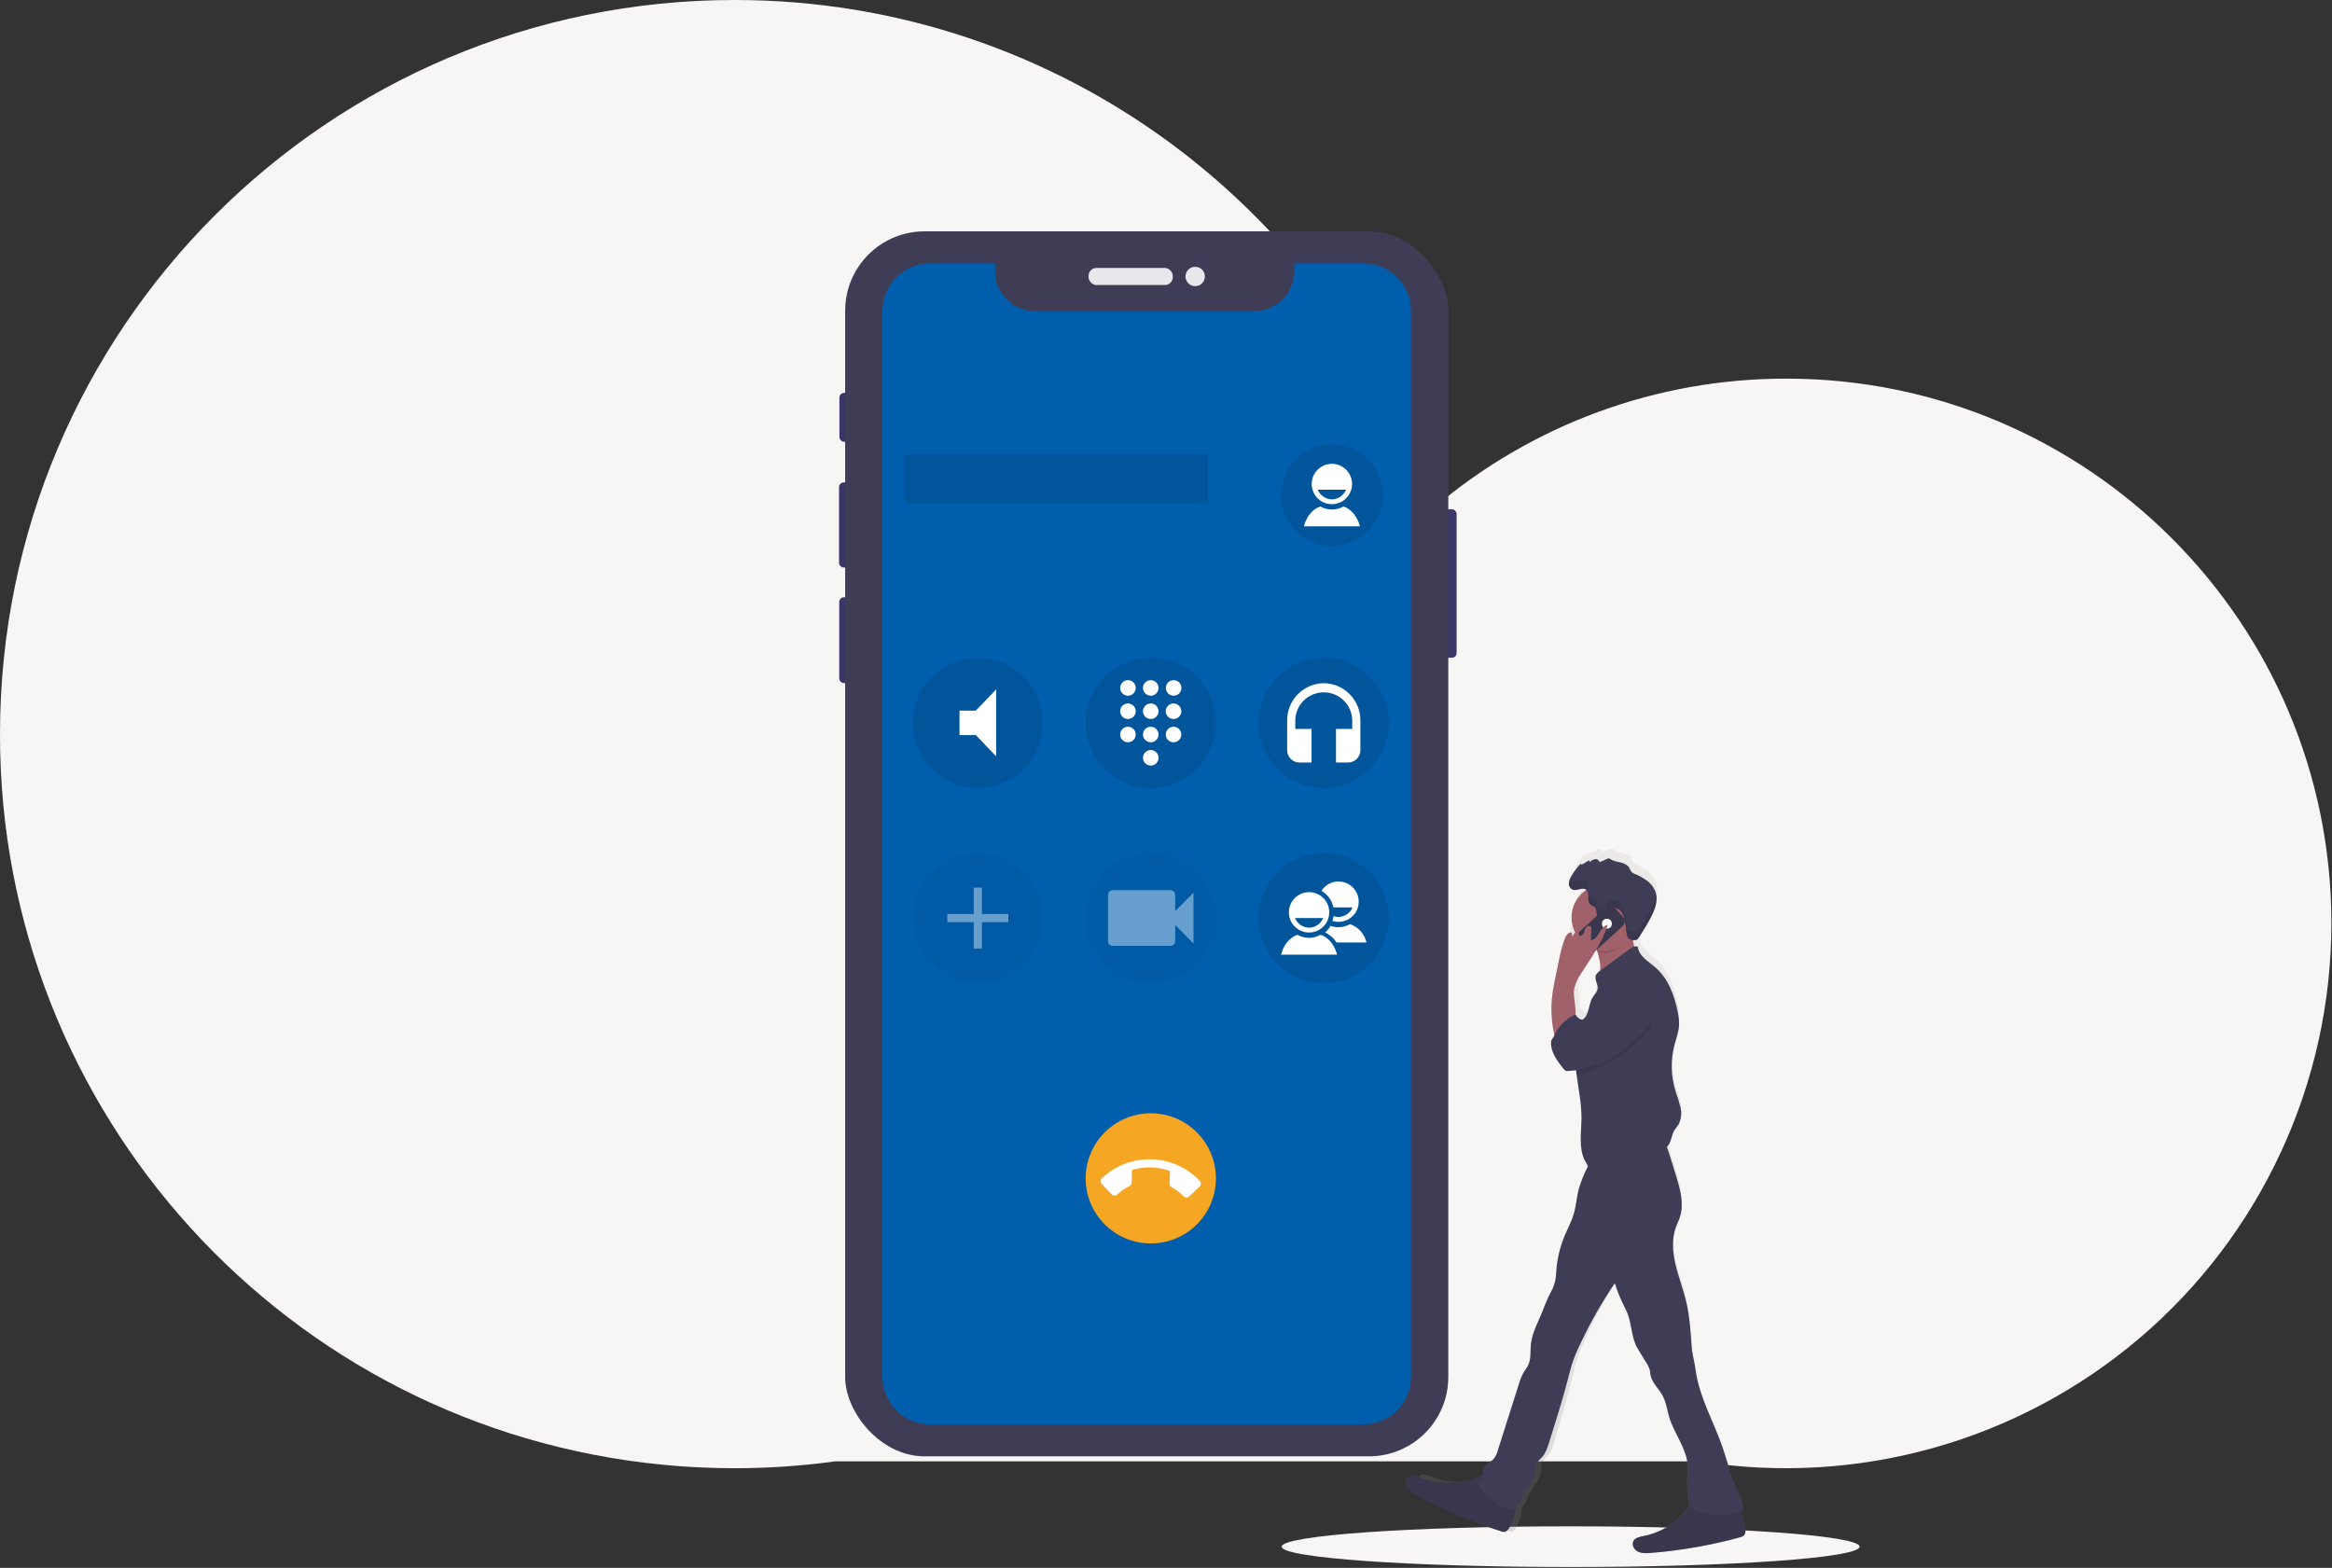 <?xml version="1.0" encoding="UTF-8"?> <svg xmlns="http://www.w3.org/2000/svg" xmlns:xlink="http://www.w3.org/1999/xlink" width="470px" height="316px" viewBox="0 0 470 316"><rect x="0" y="0" width="470" height="316" fill="#333333" stroke="none"/><!-- Generator: Sketch 53.2 (72643) - https://sketchapp.com --><title>telephonie_undraw_calling_kpbp</title><desc>Created with Sketch.</desc><defs><linearGradient x1="50%" y1="100.001%" x2="50%" y2="-0.005%" id="linearGradient-1"><stop stop-color="#808080" stop-opacity="0.25" offset="0%"></stop><stop stop-color="#808080" stop-opacity="0.12" offset="54%"></stop><stop stop-color="#808080" stop-opacity="0.1" offset="100%"></stop></linearGradient></defs><g id="Page-1" stroke="none" stroke-width="1" fill="none" fill-rule="evenodd"><g id="telephonie_undraw_calling_kpbp" fill-rule="nonzero"><ellipse id="Oval" fill="#F7F6F5" cx="316.553" cy="311.729" rx="58.237" ry="4.099"></ellipse><path d="M469.877,186.116 C469.858,218.281 455.735,248.822 431.235,269.682 C406.735,290.541 374.318,299.623 342.538,294.532 L168.355,294.532 C161.628,295.454 154.845,295.917 148.054,295.917 C143.179,295.917 138.363,295.685 133.605,295.22 C57.758,287.861 -0.078,224.113 -3.05979742e-14,147.958 C-3.05979742e-14,66.241 66.288,5.68434189e-14 148.054,5.68434189e-14 C213.907,5.68434189e-14 269.709,42.969 288.939,102.382 C308.776,85.517 333.981,76.274 360.026,76.315 C420.687,76.315 469.877,125.474 469.877,186.116 Z" id="Path" fill="#F7F6F5"></path><rect id="Rectangle" fill="#3A3768" x="289.936" y="102.636" width="3.634" height="29.928" rx="0.939"></rect><rect id="Rectangle" fill="#3A3768" x="169.179" y="79.189" width="2.038" height="9.853" rx="0.939"></rect><rect id="Rectangle" fill="#3A3768" x="169.106" y="97.23" width="2.297" height="17.148" rx="0.939"></rect><rect id="Rectangle" fill="#3A3768" x="169.143" y="120.379" width="2.186" height="17.296" rx="0.939"></rect><rect id="Rectangle" fill="#3F3D56" x="170.336" y="46.629" width="121.56" height="246.894" rx="15.991"></rect><rect id="Rectangle" fill="#E6E8EC" x="219.391" y="54.003" width="16.975" height="3.443" rx="1.587"></rect><ellipse id="Oval" fill="#E6E8EC" cx="240.885" cy="55.724" rx="1.956" ry="1.955"></ellipse><path d="M274.72,53.06 L260.817,53.06 L260.817,54.736 C260.817,59.123 257.259,62.679 252.869,62.679 L208.502,62.679 C204.112,62.679 200.554,59.123 200.554,54.736 L200.554,53.06 L187.496,53.06 C184.935,53.06 182.48,54.077 180.67,55.886 C178.861,57.696 177.844,60.15 177.845,62.708 L177.845,277.445 C177.844,280.003 178.861,282.457 180.67,284.267 C182.48,286.076 184.935,287.093 187.496,287.093 L274.72,287.093 C280.052,287.093 284.375,282.773 284.375,277.445 L284.375,62.708 C284.375,57.38 280.052,53.06 274.72,53.06 Z" id="Path" fill="#005EAC"></path><rect id="Rectangle" stroke="#005EAC" stroke-width="0.5" fill="#000000" opacity="0.1" x="182.312" y="91.591" width="61.108" height="9.837"></rect><ellipse id="Oval" stroke="#005EAC" stroke-width="0.5" fill="#000000" opacity="0.1" cx="197.076" cy="145.692" rx="13.124" ry="13.115"></ellipse><polygon id="Path" fill="#FFFFFF" points="193.385 143.233 193.385 148.151 196.666 148.151 200.767 152.434 200.767 138.946 196.666 143.233"></polygon><ellipse id="Oval" stroke="#005EAC" stroke-width="0.5" fill="#000000" opacity="0.1" cx="231.936" cy="145.692" rx="13.124" ry="13.115"></ellipse><path d="M231.936,151.168 C231.302,151.164 230.728,151.544 230.483,152.128 C230.238,152.713 230.37,153.388 230.817,153.837 C231.265,154.287 231.939,154.422 232.526,154.181 C233.112,153.939 233.495,153.367 233.495,152.733 C233.495,151.872 232.798,151.172 231.936,151.168 Z M227.343,137.085 C226.708,137.08 226.133,137.458 225.887,138.043 C225.64,138.628 225.771,139.303 226.219,139.753 C226.666,140.204 227.34,140.34 227.927,140.098 C228.514,139.857 228.897,139.285 228.897,138.651 C228.897,137.791 228.203,137.092 227.343,137.085 L227.343,137.085 Z M227.343,141.782 C226.708,141.777 226.133,142.156 225.886,142.741 C225.64,143.326 225.772,144.002 226.22,144.452 C226.668,144.902 227.343,145.037 227.93,144.794 C228.517,144.551 228.899,143.978 228.897,143.344 C228.897,142.484 228.203,141.786 227.343,141.782 L227.343,141.782 Z M227.343,146.475 C226.708,146.47 226.133,146.848 225.887,147.433 C225.64,148.017 225.771,148.693 226.219,149.143 C226.666,149.593 227.34,149.73 227.927,149.488 C228.514,149.246 228.897,148.675 228.897,148.04 C228.897,147.181 228.203,146.482 227.343,146.475 Z M236.53,140.216 C237.164,140.22 237.738,139.84 237.983,139.255 C238.228,138.671 238.096,137.996 237.649,137.546 C237.201,137.097 236.527,136.962 235.94,137.203 C235.354,137.445 234.971,138.017 234.971,138.651 C234.97,139.065 235.134,139.462 235.426,139.756 C235.718,140.05 236.115,140.215 236.53,140.216 L236.53,140.216 Z M231.936,146.475 C231.302,146.471 230.728,146.851 230.483,147.436 C230.238,148.02 230.37,148.695 230.817,149.145 C231.265,149.594 231.939,149.73 232.526,149.488 C233.112,149.246 233.495,148.674 233.495,148.04 C233.495,147.179 232.798,146.479 231.936,146.475 L231.936,146.475 Z M236.53,146.475 C235.895,146.471 235.322,146.851 235.077,147.436 C234.831,148.02 234.963,148.695 235.411,149.145 C235.858,149.594 236.533,149.73 237.119,149.488 C237.706,149.246 238.088,148.674 238.088,148.04 C238.088,147.179 237.392,146.479 236.53,146.475 Z M236.53,141.782 C235.895,141.779 235.321,142.158 235.076,142.744 C234.831,143.329 234.964,144.004 235.412,144.453 C235.861,144.902 236.536,145.037 237.122,144.794 C237.708,144.551 238.09,143.978 238.088,143.344 C238.088,142.483 237.391,141.784 236.53,141.782 L236.53,141.782 Z M231.936,141.782 C231.302,141.779 230.728,142.158 230.483,142.744 C230.238,143.329 230.371,144.004 230.819,144.453 C231.267,144.902 231.942,145.037 232.529,144.794 C233.115,144.551 233.497,143.978 233.495,143.344 C233.495,142.483 232.798,141.784 231.936,141.782 L231.936,141.782 Z M231.936,137.085 C231.302,137.082 230.728,137.461 230.483,138.046 C230.238,138.631 230.37,139.305 230.817,139.755 C231.265,140.204 231.939,140.34 232.526,140.098 C233.112,139.856 233.495,139.285 233.495,138.651 C233.495,137.789 232.798,137.089 231.936,137.085 L231.936,137.085 Z" id="Shape" fill="#FFFFFF"></path><g id="Group" opacity="0.4" transform="translate(183.735, 171.73)"><ellipse id="Oval" stroke="#005EAC" stroke-width="0.5" fill="#000000" opacity="0.1" cx="13.341" cy="13.308" rx="13.124" ry="13.115"></ellipse><polygon id="Path" fill="#FFFFFF" points="19.493 14.128 14.162 14.128 14.162 19.456 12.521 19.456 12.521 14.128 7.189 14.128 7.189 12.488 12.521 12.488 12.521 7.16 14.162 7.16 14.162 12.488 19.493 12.488"></polygon></g><ellipse id="Oval" stroke="#005EAC" stroke-width="0.5" fill="#000000" opacity="0.1" cx="266.797" cy="145.692" rx="13.124" ry="13.115"></ellipse><path d="M266.797,137.696 C264.813,137.722 262.92,138.534 261.536,139.955 C260.151,141.375 259.388,143.287 259.415,145.27 L259.415,151.159 C259.406,151.82 259.66,152.458 260.122,152.931 C260.583,153.405 261.214,153.676 261.875,153.684 L264.336,153.684 L264.336,146.917 L261.055,146.917 L261.055,145.278 C261.055,142.109 263.626,139.54 266.797,139.54 C269.968,139.54 272.538,142.109 272.538,145.278 L272.538,146.917 L269.258,146.917 L269.258,153.68 L271.718,153.68 C272.38,153.673 273.011,153.402 273.473,152.928 C273.935,152.455 274.189,151.817 274.179,151.155 L274.179,145.27 C274.205,143.287 273.442,141.375 272.058,139.955 C270.673,138.534 268.781,137.722 266.797,137.696 L266.797,137.696 Z" id="Path" fill="#FFFFFF"></path><g id="Group" opacity="0.4" transform="translate(218.595, 171.73)"><ellipse id="Oval" stroke="#005EAC" stroke-width="0.5" fill="#000000" opacity="0.1" cx="13.341" cy="13.308" rx="13.124" ry="13.115"></ellipse><path d="M18.263,11.902 L18.263,8.623 C18.259,8.372 18.157,8.133 17.977,7.958 C17.797,7.782 17.554,7.686 17.303,7.689 L5.68,7.689 C5.159,7.684 4.731,8.102 4.725,8.623 L4.725,17.972 C4.734,18.493 5.159,18.909 5.68,18.907 L17.299,18.907 C17.821,18.911 18.25,18.494 18.259,17.972 L18.259,14.693 L21.95,18.431 L21.95,8.164 L18.263,11.902 Z" id="Path" fill="#FFFFFF"></path></g><ellipse id="Oval" stroke="#005EAC" stroke-width="0.5" fill="#000000" opacity="0.1" cx="266.797" cy="185.038" rx="13.124" ry="13.115"></ellipse><path d="M266.149,188.416 C264.713,189.23 262.954,189.23 261.518,188.416 C259.706,188.969 258.594,190.801 258.184,192.412 L269.483,192.412 C269.073,190.801 267.966,188.969 266.149,188.416 Z M263.836,179.809 C262.188,179.807 260.701,180.798 260.07,182.319 C259.438,183.84 259.787,185.592 260.952,186.756 C262.117,187.921 263.87,188.269 265.392,187.638 C266.914,187.007 267.906,185.521 267.904,183.874 C267.904,181.629 266.083,179.809 263.836,179.809 Z M263.836,186.973 C262.584,186.95 261.466,186.186 260.989,185.03 L266.678,185.03 C266.203,186.187 265.086,186.951 263.836,186.977 L263.836,186.973 Z" id="Shape" fill="#FFFFFF"></path><path d="M269.356,189.952 L275.409,189.952 C275.025,188.222 273.759,186.821 272.075,186.264 C271.368,186.664 270.57,186.874 269.758,186.874 C269.213,186.879 268.671,186.788 268.158,186.604 C267.873,187.105 267.51,187.559 267.084,187.948 C268.022,188.378 268.813,189.075 269.356,189.952 Z M268.741,182.882 L272.604,182.882 C272.125,184.036 271.007,184.795 269.758,184.817 C269.425,184.814 269.095,184.756 268.782,184.645 C268.731,184.974 268.647,185.296 268.532,185.608 C270.062,186.096 271.737,185.639 272.807,184.441 C273.878,183.244 274.143,181.529 273.485,180.064 C272.827,178.599 271.369,177.658 269.762,177.661 C268.371,177.663 267.077,178.374 266.329,179.546 C267.573,180.263 268.451,181.477 268.741,182.882 L268.741,182.882 Z" id="Shape" fill="#FFFFFF"></path><ellipse id="Oval" fill="#F5A623" cx="231.936" cy="237.5" rx="13.124" ry="13.115"></ellipse><path d="M225.198,240.738 C225.916,240.06 226.733,239.496 227.622,239.066 C227.903,238.941 228.082,238.66 228.077,238.353 L228.147,235.803 C230.655,235.058 233.335,235.13 235.8,236.008 L235.73,238.557 C235.726,238.859 235.882,239.139 236.14,239.295 C237.031,239.759 237.838,240.368 238.527,241.099 C238.677,241.257 238.883,241.349 239.101,241.356 C239.318,241.362 239.53,241.281 239.688,241.131 L241.771,239.156 C242.098,238.845 242.113,238.329 241.804,238 C239.26,235.316 235.754,233.753 232.057,233.653 C228.36,233.553 224.774,234.925 222.089,237.467 C221.931,237.617 221.84,237.824 221.834,238.041 C221.829,238.259 221.91,238.47 222.061,238.627 L224.033,240.709 C224.183,240.867 224.39,240.959 224.608,240.964 C224.825,240.969 225.036,240.888 225.194,240.738 L225.198,240.738 Z" id="Path" fill="#FFFFFF"></path><ellipse id="Oval" stroke="#005EAC" stroke-width="0.5" fill="#000000" opacity="0.1" cx="268.437" cy="99.788" rx="10.253" ry="10.246"></ellipse><path d="M270.754,102.087 C269.317,102.901 267.557,102.901 266.12,102.087 C264.307,102.641 263.196,104.473 262.786,106.087 L274.089,106.087 C273.679,104.473 272.567,102.641 270.754,102.087 L270.754,102.087 Z M268.437,93.48 C266.79,93.479 265.303,94.469 264.672,95.99 C264.04,97.511 264.388,99.262 265.552,100.427 C266.716,101.591 268.468,101.94 269.991,101.311 C271.513,100.681 272.506,99.197 272.506,97.55 C272.503,95.305 270.684,93.485 268.437,93.48 Z M268.437,100.649 C267.187,100.623 266.07,99.861 265.591,98.706 L271.284,98.706 C270.804,99.861 269.688,100.625 268.437,100.653 L268.437,100.649 Z" id="Shape" fill="#FFFFFF"></path><path d="M285.794,299.593 C286.204,300.368 286.975,300.843 287.717,301.266 C292.875,304.221 298.309,306.666 303.942,308.565 C304.226,308.73 304.569,308.756 304.876,308.637 C305.182,308.519 305.418,308.268 305.516,307.955 C306.164,306.864 306.874,305.085 306.706,303.647 C307.239,303.324 307.626,302.807 307.784,302.204 C308.006,301.472 308.344,300.78 308.785,300.155 C309.552,298.999 310.479,297.839 310.602,296.433 C310.591,295.932 310.64,295.432 310.745,294.942 C310.963,294.294 311.541,293.868 311.976,293.351 C312.653,292.532 312.977,291.474 313.284,290.445 C314.564,286.171 315.843,281.896 316.91,277.555 C317.254,276.15 317.574,274.74 318.046,273.375 C318.456,272.178 318.981,271.03 319.502,269.883 C321.365,265.723 323.532,261.707 325.986,257.866 C326.369,259.156 326.834,260.421 327.376,261.653 C327.655,262.288 327.954,262.915 328.237,263.551 C329.308,265.944 329.115,269.018 330.431,271.268 C330.978,272.192 331.517,273.114 332.047,274.035 C332.348,274.486 332.582,274.979 332.74,275.498 C332.826,275.859 332.835,276.236 332.896,276.6 C333.175,278.24 334.508,279.396 335.246,280.859 C335.923,282.195 336.066,283.728 336.477,285.199 C337.449,288.601 339.835,291.556 340.077,295.101 C340.108,296.058 340.085,297.016 340.008,297.97 C339.946,299.641 340.058,301.314 340.34,302.962 C340.362,303.129 340.406,303.291 340.471,303.446 C338.37,306.571 335.134,308.755 331.448,309.537 C330.751,309.676 329.951,309.823 329.586,310.463 C329.148,311.225 329.644,312.274 330.407,312.684 C331.17,313.094 332.047,313.053 332.867,312.979 C338.751,312.487 344.572,311.414 350.244,309.774 C350.531,309.715 350.793,309.573 350.999,309.364 C351.201,309.065 351.29,308.703 351.249,308.344 C351.246,307.02 350.937,305.714 350.347,304.528 L350.757,304.385 C350.987,302.745 350.142,301.159 349.486,299.638 C348.345,296.987 347.722,294.122 346.82,291.363 C345.081,286.035 342.272,281.064 341.595,275.49 C341.41,273.957 340.951,272.399 340.853,270.858 C340.656,267.719 340.442,264.563 339.758,261.505 C339.183,258.989 338.277,256.587 337.707,254.042 C337.137,251.497 336.952,248.82 337.789,246.386 C338.027,245.689 338.347,245.029 338.564,244.336 C339.384,241.627 338.601,238.693 337.805,235.971 C337.554,235.111 337.305,234.253 337.059,233.397 C336.727,232.27 336.399,231.139 336.038,230.02 C336.087,229.975 336.132,229.93 336.181,229.877 C336.903,229.057 336.895,227.803 337.412,226.823 C337.666,226.319 338.051,225.905 338.322,225.413 C338.834,224.35 338.965,223.144 338.695,221.995 C338.478,220.848 338.043,219.757 337.715,218.638 C336.824,215.568 336.756,212.317 337.518,209.212 C337.85,207.888 338.338,206.589 338.408,205.224 C338.432,204.311 338.348,203.399 338.158,202.506 C337.522,199.064 336.276,195.572 333.745,193.297 C332.396,192.067 330.571,190.989 330.427,189.12 C330.209,189.037 329.97,189.028 329.746,189.096 C329.631,188.671 329.554,188.236 329.517,187.797 L329.537,187.797 C329.663,187.811 329.789,187.811 329.915,187.797 C330.021,187.79 330.124,187.76 330.218,187.711 C330.271,187.679 330.321,187.642 330.366,187.6 C330.525,187.436 330.663,187.253 330.776,187.055 C330.944,186.776 331.096,186.477 331.223,186.272 C331.35,186.067 331.555,185.739 331.715,185.452 C332.193,184.633 332.638,183.799 333.048,182.952 L333.048,182.919 C333.089,182.841 333.126,182.759 333.163,182.682 L333.212,182.571 L333.286,182.403 C333.286,182.362 333.323,182.317 333.339,182.276 C333.355,182.235 333.384,182.173 333.405,182.12 L333.462,181.985 C333.483,181.936 333.499,181.886 333.52,181.833 C333.54,181.788 333.558,181.741 333.573,181.694 C333.593,181.645 333.61,181.595 333.626,181.546 C333.643,181.497 333.659,181.452 333.679,181.403 C333.7,181.354 333.708,181.304 333.725,181.255 L333.774,181.108 C333.774,181.059 333.798,181.013 333.815,180.964 L333.856,180.813 L333.893,180.669 L333.93,180.513 C333.93,180.468 333.93,180.423 333.958,180.374 C333.987,180.325 333.958,180.268 333.987,180.214 C334.016,180.161 333.987,180.124 333.987,180.079 L334.012,179.919 L334.012,179.784 C334.012,179.727 334.012,179.673 334.012,179.62 C334.012,179.567 334.012,179.53 334.012,179.485 C334.012,179.44 334.012,179.374 334.012,179.321 L334.012,179.227 C334.012,179.169 334.012,179.116 334.012,179.058 C334.012,179.001 334.012,178.976 334.012,178.936 C334.012,178.895 334.012,178.821 334.012,178.763 C334.012,178.706 334.012,178.685 334.012,178.649 C333.992,178.488 333.961,178.329 333.917,178.173 C333.641,177.219 333.08,176.371 332.31,175.743 C331.564,175.135 330.736,174.636 329.849,174.263 C329.633,174.18 329.435,174.056 329.267,173.898 C329.069,173.612 328.906,173.304 328.779,172.98 C328.418,172.349 327.696,172.066 327.019,171.898 C326.342,171.73 325.616,171.624 325.051,171.193 C325,171.15 324.941,171.116 324.878,171.095 C324.791,171.088 324.705,171.106 324.628,171.148 L323.049,171.849 C323.017,171.651 322.907,171.474 322.744,171.358 C322.58,171.242 322.377,171.196 322.18,171.23 C321.79,171.324 321.436,171.528 321.158,171.816 C321.06,171.717 321.024,171.573 321.064,171.439 L319.834,172.259 C319.682,172.357 319.403,172.382 319.424,172.193 C318.739,172.94 318.146,173.766 317.656,174.653 C317.503,174.923 317.374,175.207 317.271,175.501 L317.271,175.501 C317.271,175.562 317.234,175.624 317.217,175.685 C317.215,175.698 317.215,175.71 317.217,175.722 C317.217,175.776 317.193,175.833 317.184,175.89 C317.182,175.907 317.182,175.923 317.184,175.939 C317.184,176.009 317.184,176.083 317.184,176.153 L317.184,176.153 C317.18,176.232 317.18,176.311 317.184,176.39 C317.21,176.854 317.48,177.269 317.894,177.481 C318.051,177.539 318.218,177.565 318.386,177.558 C318.739,177.517 319.087,177.445 319.428,177.345 C319.538,177.318 319.651,177.299 319.764,177.288 C319.817,177.284 319.871,177.284 319.924,177.288 C320.138,177.283 320.348,177.354 320.515,177.489 L320.539,177.513 C318.721,178.82 317.651,180.927 317.668,183.165 C317.667,184.25 317.913,185.322 318.39,186.297 C318.056,186.481 317.856,186.841 317.877,187.223 C317.77,186.909 317.714,186.579 317.709,186.247 C317.037,186.112 316.549,186.899 316.307,187.575 C315.809,189.104 315.424,190.667 315.154,192.252 C314.945,193.305 314.744,194.358 314.531,195.412 C314.318,196.465 314.121,197.596 313.965,198.691 C313.603,201.532 313.732,204.414 314.346,207.212 C314.305,207.302 314.268,207.396 314.232,207.486 C314.108,207.814 313.76,208.093 313.719,208.441 C313.497,210.527 314.818,212.409 316.065,214.044 C316.167,214.211 316.307,214.352 316.475,214.454 C316.658,214.53 316.857,214.555 317.053,214.528 C317.55,214.503 318.046,214.454 318.538,214.38 C318.566,214.659 318.599,214.933 318.632,215.2 C318.985,218.142 319.588,221.085 319.584,224.049 C319.579,227.012 319.018,230.016 320.154,232.656 C320.342,233.106 320.707,233.475 320.744,233.942 L320.814,233.942 C320.119,235.357 319.551,236.83 319.116,238.344 C318.665,240.123 318.571,241.992 318.066,243.754 C317.636,245.25 316.918,246.623 316.34,248.083 C315.398,250.453 314.844,252.959 314.699,255.505 C314.684,256.674 314.447,257.83 314.002,258.911 C313.339,260.208 312.758,261.545 312.263,262.915 C311.443,265.35 310.061,267.657 309.802,270.235 C309.659,271.694 309.868,273.252 309.257,274.572 C309.019,275.088 308.666,275.535 308.387,276.023 C307.98,276.804 307.662,277.629 307.44,278.482 L303.38,291.937 C303.226,292.677 302.884,293.364 302.387,293.933 C302.01,294.294 301.514,294.491 301.157,294.864 C300.583,295.446 300.439,296.298 300.435,297.167 C300,297.246 299.578,297.384 299.18,297.577 C295.71,299.058 291.786,299.058 288.316,297.577 C287.66,297.294 286.913,296.958 286.265,297.282 C285.507,297.675 285.384,298.819 285.794,299.593 Z M318.14,197.67 C318.383,196.556 318.84,195.5 319.485,194.559 C320.404,193.047 321.372,191.551 322.249,190.006 L322.5,189.764 C322.569,189.961 322.635,190.174 322.696,190.358 C322.849,190.884 322.97,191.417 323.061,191.957 C323.191,192.632 323.23,193.321 323.176,194.006 L323.119,194.051 C322.787,194.264 322.519,194.563 322.344,194.916 C322.229,195.267 322.229,195.646 322.344,195.998 L322.307,196.039 L322.348,196.01 C322.491,196.576 322.758,197.158 322.672,197.732 C322.577,198.424 322.02,198.928 321.671,199.523 C320.851,200.953 321.113,203.125 319.764,204.002 L319.739,204.06 L319.739,204.06 C319.153,203.921 318.663,203.519 318.415,202.97 L318.415,202.97 C318.521,201.219 317.865,199.424 318.14,197.67 Z" id="Shape" fill="url(#linearGradient-1)"></path><path d="M351.786,308.422 C351.83,308.777 351.738,309.136 351.528,309.426 C351.31,309.634 351.037,309.776 350.741,309.836 C344.819,311.456 338.758,312.515 332.638,313 C331.76,313.065 330.833,313.115 330.058,312.709 C329.283,312.303 328.766,311.266 329.238,310.516 C329.619,309.885 330.468,309.737 331.178,309.602 C335.019,308.853 338.422,306.651 340.676,303.454 C340.946,302.996 341.296,302.591 341.71,302.257 C342.497,301.721 343.543,301.848 344.474,302.032 C346.114,302.368 348.292,302.766 349.773,303.569 C351.253,304.372 351.762,306.852 351.786,308.422 Z" id="Path" fill="#3F3D56"></path><path d="M351.786,308.422 C351.83,308.777 351.738,309.136 351.528,309.426 C351.31,309.634 351.037,309.776 350.741,309.836 C344.819,311.456 338.758,312.515 332.638,313 C331.76,313.065 330.833,313.115 330.058,312.709 C329.283,312.303 328.766,311.266 329.238,310.516 C329.619,309.885 330.468,309.737 331.178,309.602 C335.019,308.853 338.422,306.651 340.676,303.454 C340.946,302.996 341.296,302.591 341.71,302.257 C342.497,301.721 343.543,301.848 344.474,302.032 C346.114,302.368 348.292,302.766 349.773,303.569 C351.253,304.372 351.762,306.852 351.786,308.422 Z" id="Path" fill="#000000" opacity="0.1"></path><path d="M304.126,308.024 C303.966,308.346 303.693,308.597 303.359,308.729 C303.064,308.779 302.761,308.743 302.486,308.627 C296.637,306.761 290.977,304.35 285.58,301.425 C284.809,301.016 284.005,300.54 283.575,299.786 C283.144,299.032 283.275,297.872 284.067,297.491 C284.731,297.171 285.511,297.491 286.191,297.782 C289.823,299.245 293.88,299.245 297.511,297.782 C297.987,297.543 298.502,297.393 299.032,297.339 C299.98,297.319 300.796,297.987 301.493,298.655 C302.691,299.831 304.294,301.352 305.098,302.827 C305.902,304.303 304.959,306.692 304.126,308.024 Z" id="Path" fill="#3F3D56"></path><path d="M304.126,308.024 C303.966,308.346 303.693,308.597 303.359,308.729 C303.064,308.779 302.761,308.743 302.486,308.627 C296.637,306.761 290.977,304.35 285.58,301.425 C284.809,301.016 284.005,300.54 283.575,299.786 C283.144,299.032 283.275,297.872 284.067,297.491 C284.731,297.171 285.511,297.491 286.191,297.782 C289.823,299.245 293.88,299.245 297.511,297.782 C297.987,297.543 298.502,297.393 299.032,297.339 C299.98,297.319 300.796,297.987 301.493,298.655 C302.691,299.831 304.294,301.352 305.098,302.827 C305.902,304.303 304.959,306.692 304.126,308.024 Z" id="Path" fill="#000000" opacity="0.1"></path><path d="M335.386,229.536 C335.997,231.176 336.509,232.815 337.026,234.455 L337.805,236.996 C338.626,239.68 339.446,242.574 338.597,245.25 C338.371,245.943 338.039,246.595 337.777,247.3 C336.907,249.701 337.108,252.37 337.69,254.857 C338.273,257.345 339.216,259.735 339.815,262.235 C340.541,265.251 340.75,268.383 340.955,271.461 C341.058,272.981 341.533,274.518 341.73,276.031 C342.436,281.527 345.36,286.453 347.173,291.691 C348.112,294.409 348.76,297.233 349.953,299.852 C350.634,301.352 351.516,302.905 351.278,304.532 C347.944,305.713 344.248,305.692 341.107,304.073 C340.702,303.928 340.428,303.548 340.418,303.118 C340.129,301.496 340.019,299.846 340.09,298.2 C340.168,297.262 340.192,296.321 340.159,295.38 C339.909,291.884 337.42,288.97 336.411,285.609 C336.001,284.179 335.812,282.65 335.107,281.33 C334.336,279.887 332.949,278.736 332.646,277.129 C332.58,276.768 332.572,276.4 332.486,276.043 C332.318,275.527 332.073,275.04 331.76,274.596 L330.087,271.854 C328.713,269.633 328.914,266.6 327.802,264.239 C327.507,263.612 327.191,263.01 326.9,262.37 C326.338,261.156 325.855,259.908 325.452,258.632 C322.899,262.401 320.636,266.36 318.685,270.473 C318.121,271.595 317.615,272.746 317.168,273.92 C316.676,275.264 316.348,276.658 315.983,278.043 C314.875,282.326 313.522,286.544 312.205,290.749 C311.886,291.765 311.545,292.798 310.844,293.618 C310.393,294.126 309.794,294.544 309.564,295.187 C309.455,295.669 309.406,296.161 309.417,296.655 C309.285,298.044 308.322,299.188 307.522,300.343 C307.063,300.964 306.711,301.656 306.48,302.393 C306.289,303.06 305.819,303.612 305.19,303.907 C304.561,304.202 303.835,304.21 303.199,303.93 L303.166,303.93 C302.841,303.768 302.529,303.581 302.231,303.372 C301.455,302.885 300.718,302.337 300.029,301.733 C299.419,301.144 298.869,300.496 298.388,299.798 C298.221,299.557 298.176,299.252 298.268,298.973 C298.36,298.694 298.578,298.475 298.856,298.38 L298.856,298.38 C298.77,297.241 298.745,295.942 299.566,295.155 C299.947,294.786 300.464,294.589 300.857,294.237 C301.37,293.684 301.727,293.005 301.891,292.269 C303.291,287.865 304.688,283.46 306.082,279.055 C306.315,278.208 306.647,277.391 307.071,276.621 C307.362,276.137 307.727,275.699 307.977,275.191 C308.613,273.887 308.387,272.354 308.543,270.912 C308.81,268.366 310.237,266.096 311.102,263.694 C311.62,262.338 312.225,261.017 312.915,259.739 C313.378,258.68 313.625,257.538 313.641,256.382 C313.793,253.862 314.37,251.386 315.347,249.058 C315.946,247.632 316.696,246.267 317.143,244.787 C317.672,243.049 317.767,241.205 318.242,239.459 C318.699,237.954 319.294,236.494 320.018,235.098 C320.613,233.869 321.224,232.61 322.204,231.655 C323.812,230.09 326.178,229.577 328.422,229.508 C330.665,229.438 333.15,229.77 335.386,229.536 Z" id="Path" fill="#3F3D56"></path><path d="M321.618,197.617 C324.505,195.912 327.361,194.152 330.185,192.338 C329.509,191.427 329.135,190.328 329.115,189.194 C329.115,189.149 329.115,189.104 329.115,189.059 C329.074,187.956 329.492,187.01 328.102,187.153 C326.766,187.325 325.446,187.599 324.152,187.973 C323.783,188.067 320.584,189.243 320.461,189.125 C321.174,189.97 321.701,190.956 322.007,192.018 C322.165,192.536 322.292,193.063 322.389,193.596 C322.668,195.006 322.68,196.662 321.618,197.617 Z" id="Path" fill="#A0616A"></path><path d="M317.742,216.524 C318.111,219.425 318.739,222.331 318.735,225.249 C318.731,228.168 318.144,231.139 319.329,233.754 C319.526,234.197 319.903,234.541 319.945,235.024 C321.585,235.307 323.184,234.541 324.747,233.988 C326.18,233.486 327.666,233.153 329.176,232.996 C330.407,232.873 331.67,232.865 332.892,232.631 C334.11,232.44 335.235,231.866 336.103,230.991 C336.854,230.172 336.846,228.942 337.371,227.979 C337.637,227.483 338.039,227.077 338.322,226.59 C338.851,225.548 338.988,224.351 338.708,223.216 C338.423,222.096 338.082,220.991 337.686,219.905 C336.756,216.885 336.685,213.667 337.481,210.609 C337.826,209.302 338.326,208.019 338.408,206.671 C338.433,205.77 338.346,204.87 338.15,203.99 C337.485,200.596 336.185,197.15 333.552,194.908 C332.146,193.707 330.243,192.629 330.095,190.809 C329.488,190.571 328.836,190.977 328.315,191.362 L322.467,195.67 C322.12,195.875 321.836,196.171 321.647,196.527 C321.282,197.4 322.122,198.359 321.987,199.301 C321.888,199.986 321.306,200.482 320.945,201.072 C320.084,202.478 320.363,204.621 318.956,205.486 C318.829,205.748 318.71,206.019 318.603,206.306 C318.101,207.738 317.764,209.223 317.599,210.732 C317.402,212.661 317.451,214.607 317.742,216.524 Z" id="Path" fill="#3F3D56"></path><path d="M320.478,189.133 C321.191,189.978 321.718,190.964 322.024,192.026 C322.49,192.13 322.966,192.183 323.443,192.182 C325.83,192.182 327.429,189.448 328.614,187.571 C328.578,186.469 329.492,187.018 328.102,187.161 C326.766,187.334 325.446,187.608 324.152,187.981 C323.783,188.075 320.584,189.252 320.478,189.133 Z" id="Path" fill="#000000" opacity="0.1"></path><ellipse id="Oval" fill="#A0616A" cx="323.443" cy="184.915" rx="6.71" ry="6.705"></ellipse><path d="M321.551,182.325 L323.85,182.323 C324.605,182.323 325.216,182.934 325.216,183.689 C325.216,183.689 325.216,183.689 325.216,183.689 L325.212,190.741 C325.212,191.495 324.601,192.106 323.847,192.106 L321.548,192.108 C320.794,192.109 320.182,191.497 320.182,190.743 C320.182,190.743 320.182,190.743 320.182,190.742 L320.186,183.691 C320.186,182.937 320.797,182.326 321.551,182.326 Z" id="Rectangle" fill="#3F3D56" transform="translate(322.699, 187.216) rotate(-132.39) translate(-322.699, -187.216) "></path><path d="M321.551,182.325 L323.85,182.323 C324.605,182.323 325.216,182.934 325.216,183.689 C325.216,183.689 325.216,183.689 325.216,183.689 L325.212,190.741 C325.212,191.495 324.601,192.106 323.847,192.106 L321.548,192.108 C320.794,192.109 320.182,191.497 320.182,190.743 C320.182,190.743 320.182,190.743 320.182,190.742 L320.186,183.691 C320.186,182.937 320.797,182.326 321.551,182.326 Z" id="Rectangle" fill="#000000" opacity="0.1" transform="translate(322.699, 187.216) rotate(-132.39) translate(-322.699, -187.216) "></path><ellipse id="Oval" fill="#FFFFFF" cx="323.861" cy="186.174" rx="1" ry="1"></ellipse><path d="M317.742,216.524 C322.918,215.761 327.618,212.654 331.215,208.802 C331.887,208.168 332.407,207.39 332.736,206.527 C332.917,205.806 332.979,205.059 332.921,204.318 L332.835,201.359 C332.798,200.064 332.744,198.719 332.117,197.588 C331.489,196.457 330.091,195.641 328.885,196.113 C325.715,197.342 323.652,200.154 321.839,203.031 C321.321,203.928 320.755,204.796 320.145,205.634 C319.838,206.023 319.42,206.421 318.915,206.367 C318.809,206.358 318.705,206.33 318.608,206.285 C318.105,207.718 317.768,209.203 317.603,210.712 C317.403,212.647 317.45,214.6 317.742,216.524 Z" id="Path" fill="#000000" opacity="0.1"></path><path d="M317.279,199.244 C317.536,198.136 318.013,197.091 318.681,196.17 C320.687,193.035 322.942,189.973 324.013,186.403 C322.45,186.686 322.204,189.375 320.621,189.493 L320.744,187.555 C320.744,187.227 320.744,186.829 320.478,186.657 C320.211,186.485 319.735,186.711 319.559,187.034 C319.383,187.358 319.346,187.752 319.182,188.084 C319.018,188.416 318.632,188.711 318.292,188.563 L318.152,187.92 C317.856,187.858 317.547,187.935 317.316,188.131 C317.084,188.326 316.956,188.617 316.967,188.92 C316.855,188.611 316.796,188.285 316.791,187.956 C316.089,187.825 315.581,188.6 315.331,189.268 C314.811,190.772 314.408,192.313 314.125,193.879 L313.481,196.998 C313.255,198.076 313.034,199.154 312.886,200.24 C312.5,203.123 312.653,206.053 313.337,208.88 C314.197,208.404 315.031,207.882 315.835,207.318 C316.454,206.794 317.147,206.199 317.381,205.4 C317.96,203.384 316.938,201.273 317.279,199.244 Z" id="Path" fill="#A0616A"></path><path d="M328.885,195.277 C330.091,194.805 331.489,195.621 332.117,196.752 C332.744,197.883 332.798,199.211 332.835,200.523 L332.917,203.49 C332.978,204.231 332.917,204.978 332.736,205.699 C332.406,206.561 331.888,207.338 331.219,207.974 C327.241,212.232 321.921,215.573 316.098,215.855 C315.894,215.883 315.686,215.857 315.495,215.782 C315.329,215.677 315.189,215.537 315.085,215.372 C313.784,213.757 312.411,211.9 312.624,209.843 C312.661,209.499 313.034,209.22 313.157,208.9 C313.938,207.037 315.371,205.522 317.188,204.638 L317.541,204.474 C317.816,205.023 318.324,205.42 318.923,205.556 C319.415,205.605 319.838,205.211 320.154,204.822 C320.764,203.984 321.329,203.113 321.847,202.215 C323.652,199.31 325.719,196.51 328.885,195.277 Z" id="Path" fill="#3F3D56"></path><path d="M328.471,189.301 C327.901,189.006 327.811,188.247 327.753,187.608 C327.689,186.864 327.575,186.124 327.413,185.395 C327.236,184.575 326.945,183.731 326.248,183.296 C325.75,182.989 325.13,182.958 324.604,183.215 C324.079,183.472 323.722,183.981 323.66,184.563 C323.668,184.699 323.628,184.835 323.545,184.944 C323.49,184.996 323.422,185.031 323.349,185.046 C322.681,185.199 322.008,184.819 321.794,184.169 C321.675,183.76 321.765,183.231 321.474,182.895 C321.183,182.559 320.839,182.567 320.556,182.346 C320.208,182.002 320.038,181.519 320.092,181.034 C320.092,180.423 320.174,179.694 319.682,179.317 C318.94,178.739 317.824,179.657 316.951,179.317 C316.456,179.076 316.158,178.558 316.2,178.009 C316.25,177.473 316.434,176.957 316.733,176.509 C317.247,175.63 317.865,174.817 318.575,174.087 C318.575,174.267 318.858,174.247 319.014,174.148 L320.31,173.361 C320.265,173.495 320.306,173.642 320.412,173.734 C320.706,173.449 321.074,173.25 321.474,173.161 C321.893,173.083 322.296,173.355 322.381,173.771 L324.021,173.062 C324.159,172.968 324.345,172.987 324.46,173.107 C325.051,173.517 325.805,173.636 326.511,173.8 C327.216,173.964 327.966,174.247 328.344,174.87 C328.479,175.189 328.651,175.492 328.856,175.771 C329.038,175.931 329.248,176.055 329.476,176.136 C330.4,176.5 331.27,176.989 332.06,177.591 C332.852,178.201 333.438,179.039 333.737,179.993 C334.18,181.587 333.54,183.272 332.798,184.743 C332.231,185.868 331.596,186.956 330.895,188.002 C330.632,188.411 330.271,189.186 329.849,189.424 C329.39,189.551 328.9,189.508 328.471,189.301 Z" id="Path" fill="#3F3D56"></path><path d="M316.963,177.644 C317.836,177.981 318.952,177.062 319.694,177.644 C320.174,178.022 320.104,178.751 320.104,179.362 C320.05,179.847 320.221,180.33 320.568,180.673 C320.851,180.895 321.253,180.948 321.487,181.223 C321.72,181.497 321.688,182.071 321.806,182.497 C322.02,183.147 322.694,183.527 323.361,183.374 C323.435,183.359 323.503,183.323 323.558,183.272 C323.64,183.162 323.681,183.027 323.673,182.891 C323.734,182.309 324.091,181.8 324.616,181.543 C325.142,181.286 325.763,181.317 326.26,181.624 C326.958,182.059 327.249,182.919 327.425,183.723 C327.588,184.452 327.702,185.191 327.766,185.936 C327.823,186.575 327.913,187.333 328.483,187.629 C328.919,187.842 329.419,187.886 329.886,187.752 C330.296,187.514 330.669,186.727 330.932,186.329 C331.634,185.277 332.269,184.182 332.835,183.05 C333.306,182.176 333.645,181.237 333.844,180.263 C334.139,181.772 333.532,183.337 332.835,184.727 C332.268,185.851 331.633,186.939 330.932,187.985 C330.669,188.395 330.308,189.17 329.886,189.407 C329.419,189.541 328.919,189.498 328.483,189.284 C327.913,188.989 327.823,188.231 327.766,187.592 C327.702,186.847 327.588,186.108 327.425,185.378 C327.249,184.559 326.958,183.714 326.26,183.28 C325.763,182.972 325.142,182.942 324.616,183.199 C324.091,183.456 323.734,183.965 323.673,184.546 C323.681,184.683 323.64,184.818 323.558,184.928 C323.503,184.979 323.435,185.015 323.361,185.03 C322.694,185.183 322.02,184.803 321.806,184.153 C321.688,183.743 321.778,183.214 321.487,182.878 C321.195,182.542 320.851,182.55 320.568,182.329 C320.221,181.986 320.05,181.503 320.104,181.018 C320.104,180.407 320.186,179.677 319.694,179.3 C318.952,178.722 317.836,179.64 316.963,179.3 C316.468,179.06 316.17,178.541 316.212,177.993 C316.227,177.697 316.296,177.407 316.417,177.136 C316.535,177.363 316.728,177.543 316.963,177.644 Z" id="Path" fill="#000000" opacity="0.1"></path></g></g></svg> 
